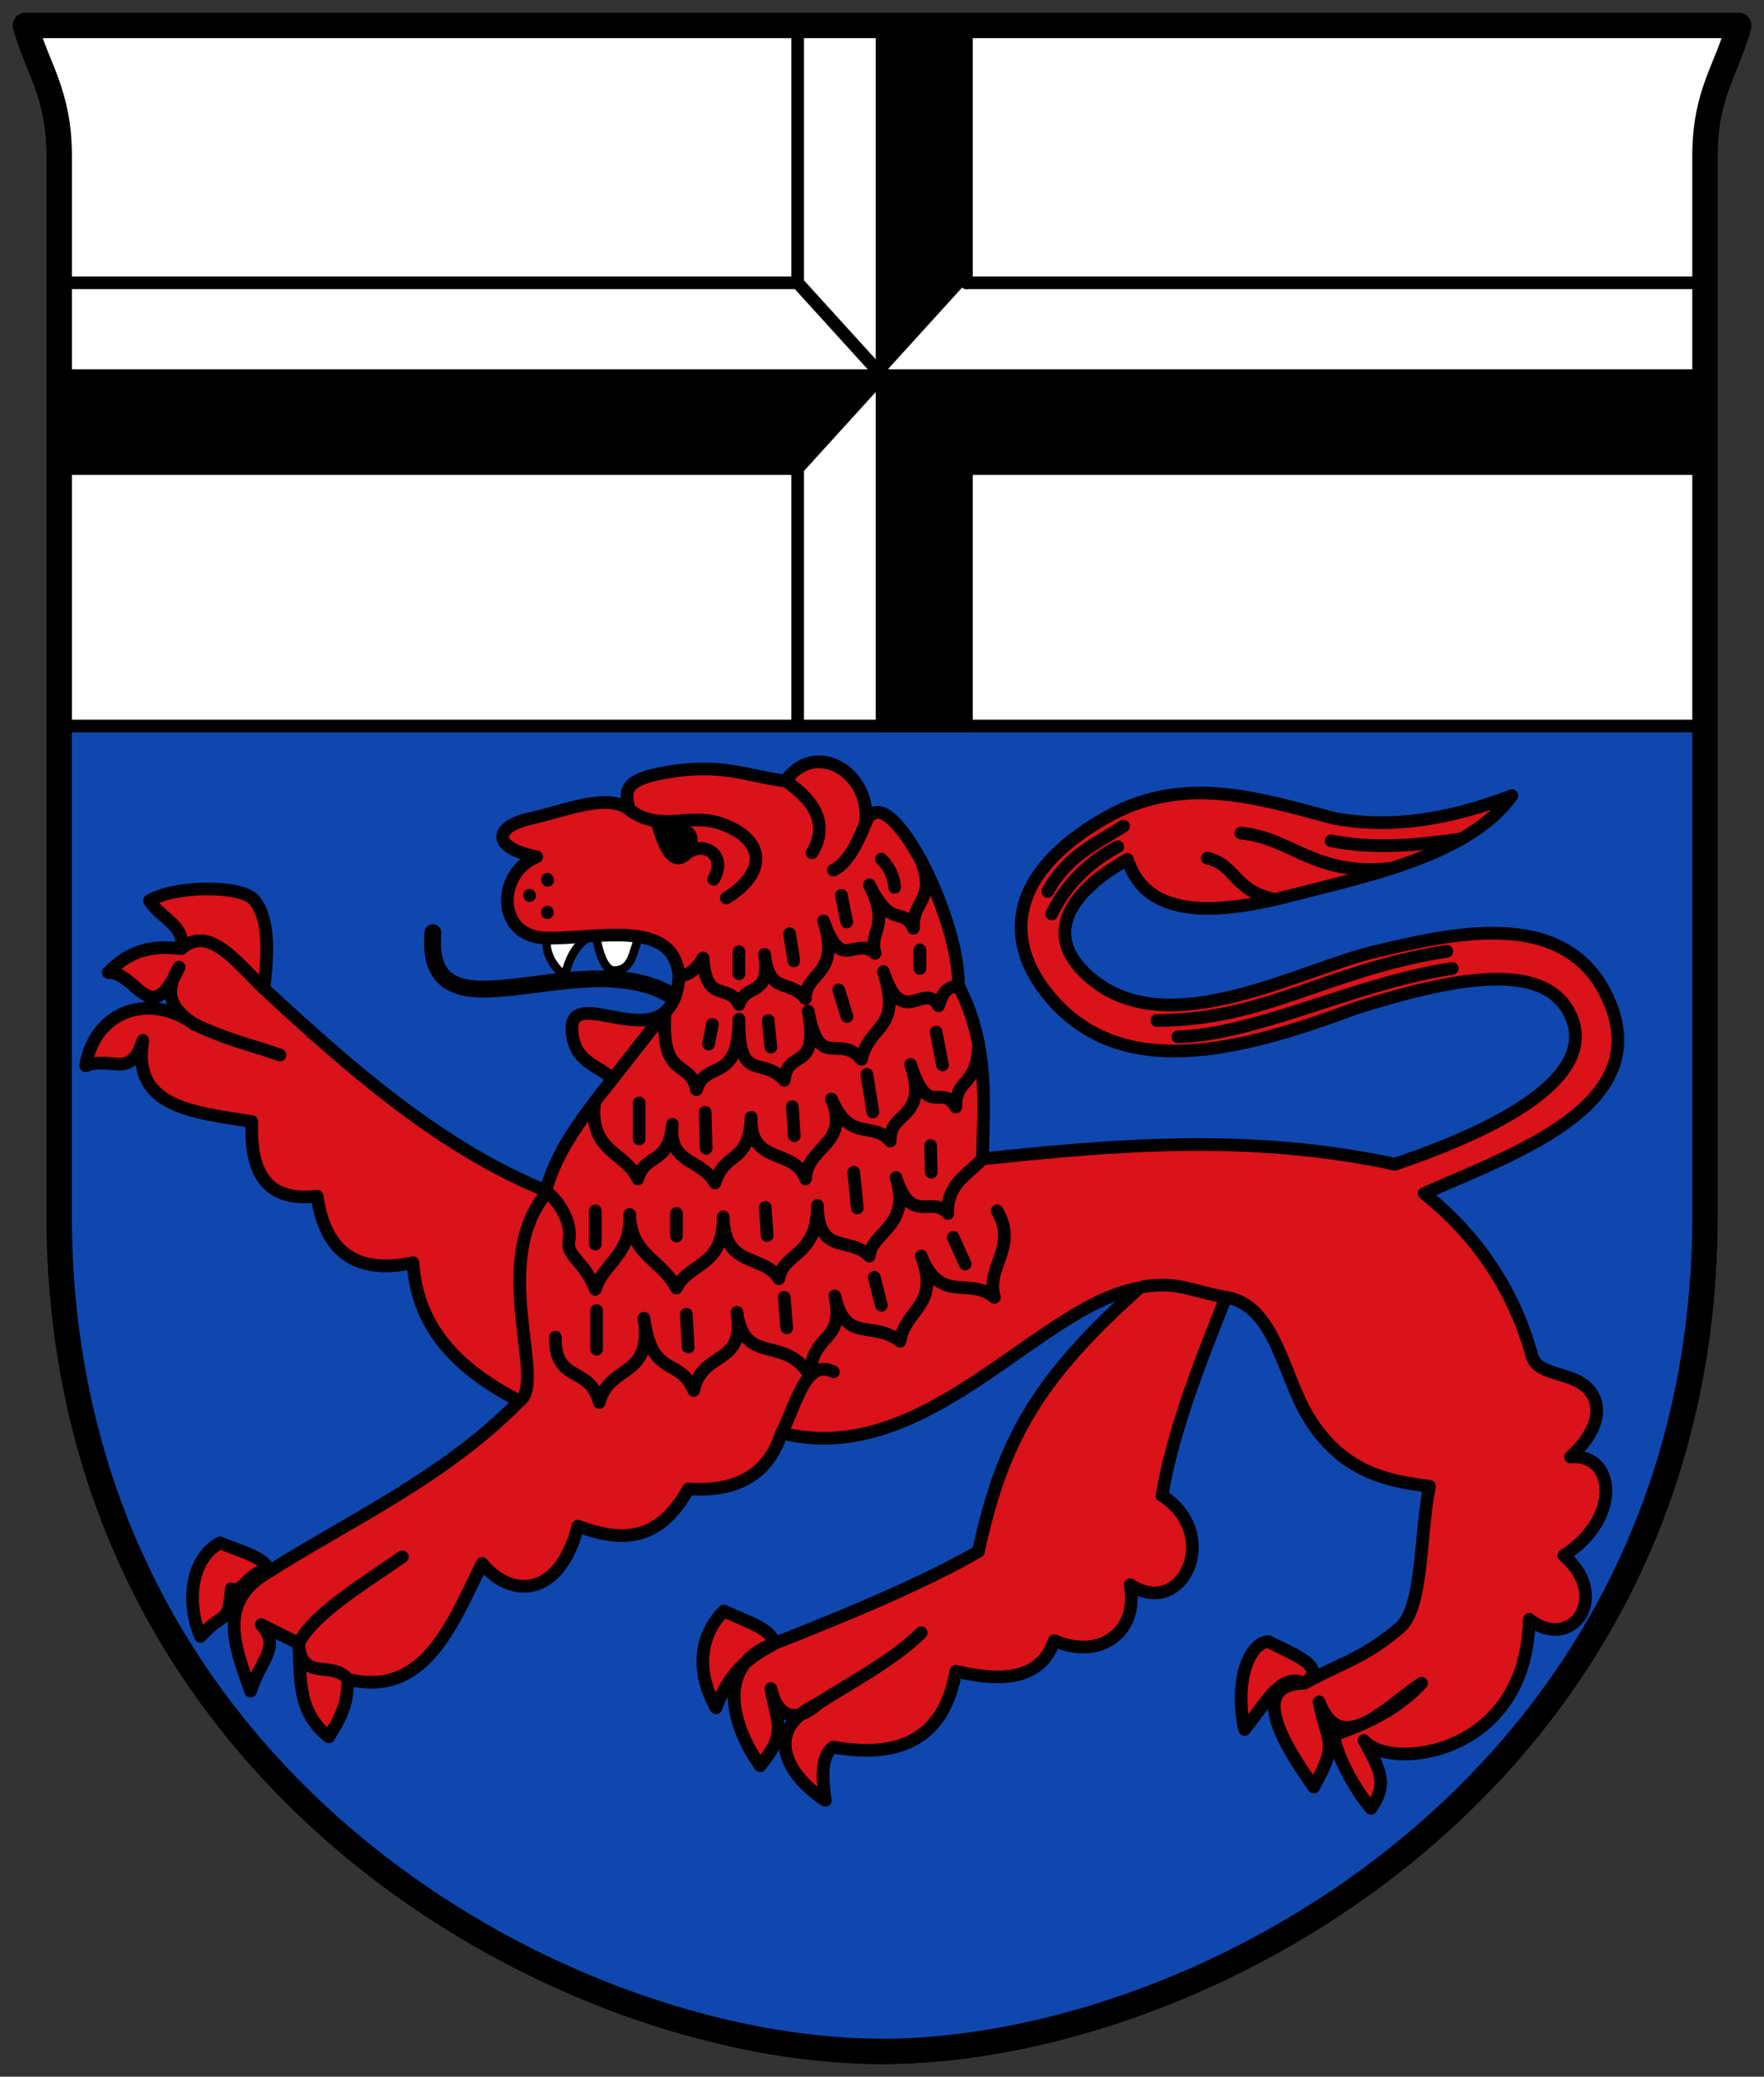 <?xml version="1.0" encoding="UTF-8" standalone="no"?>
<svg xmlns="http://www.w3.org/2000/svg" height="492" width="418">
 <rect width="100%" height="100%" fill="#333333" stroke="none"/>
 <g stroke="#000" stroke-linejoin="round" stroke-linecap="round">
  <g display="block" stroke-width="6">
   <path d="m6.05 6.04h405.95c-2.674 10.312-8 15.927-8 30.96v249.02c1.103 134.74-118.6 199.98-194.98 199.98-76.37 0-196.08-65.24-194.98-199.98v-249.02c0-15-5.292-20.887-8-30.96" fill="none"/>
   <path d="m404 172v114.02c1.103 134.74-118.6 199.98-194.98 199.98-76.37 0-196.08-65.24-194.98-199.98v-114.02" fill="#0f47af"/>
   <path d="m14.04 172v-135c0-15-5.292-20.887-7.995-30.96h405.96c-2.674 10.312-8 15.927-8 30.96v135" fill="#fff"/>
  </g>
  <g fill-rule="evenodd">
   <g stroke-width="3">
    <path d="m15.01 89h194l-20 22h-174z"/>
    <path d="m403.01 89h-194v83h20v-61h174z"/>
    <path d="m209.01 89v-83h20v61"/>
   </g>
   <path d="m129.75 221.57c-.966 3.642 1.115 7.274 4.01 9.587 1.152-3.631 2.192-7.623 7.357-10.03.52 3.059 1.712 8.932 4.57 8.806 5.087-.224 3.992-6.354 6.577-8.806" fill="#fff" stroke-width="2"/>
   <path d="m35.427 213.39c5.897-3.622 22.03-3.839 24.943-0 2.701 3.559 3.577 9.08 2.172 20.81 20.774 19.29 41.931 37.736 66.842 47.924 2.111-8.828 8.686-17.656 15.765-26.485-3.201-3.193-8.383-3.736-9.459-10.09-2.531-14.946 23.467 8.04 25.22-14.188-1.11-14.281-20.42-8.674-31.845-9.143-11.569-.476-11.326-15.449-1.892-19.233-10.721-2.082-10.311-7.163-1.365-9.1 7.661-1.658 18.461-6.312 23.436-1.936-1.536-4.834-.952-7.175 7.882-8.828 13.988-2.618 20.2.89 29.01 1.892 7.233-10.21 20.616-1.559 18.918 10.09 4.704-12.364 22.23 21.299 22.07 38.466 7.456 14.185 5.906 28.538 5.675 40.988 31.437-3.296 63.01-6.152 97.74 1.261 19.36-6.545 49.02-19.18 41.619-35.31-5.988-13.05-27.363-9.08-51.08-1.576-27.323 10.186-54.4 16.981-71.26-1.576-12.11-13.337-11.777-29.902 11.981-43.51 18.411-10.546 35.708-4.899 54.23 0 14.08 2.679 28.17.028 42.25-5.36-10.239 14.392-35.738 19.302-51.52 23.469-19.883 5.248-35.23 5.26-39.597-8.335-13.266 7.394-21.385 18.15-7.921 28.768 18.403 14.51 48.691-2.755 66.88-7.01 17.323-4.055 43.819-10.541 54.23 9.774 13.527 26.394-21.38 38-42.88 47.609 12.167 9.624 21.235 22.608 25.539 38.466 1.189 4.38 8.02 3.816 12.16 6.809 3.988 2.885 5.471 9.253-3.02 17.15 10.596-1.01 12.277 14.502-1.576 23.332 11.423 9.816 1.711 23-8.198 15.13-.646 32.695-33.413 35.927-39.15 28.711 3.746 6.825 5.78 10.182 1.633 16.06-3.944-4.729-8.109-12.377-8.742-17.07-.122-.905 11.887-3.051 20.724-12.567-8.25 5.447-19.09 17.937-24.277 4.414 1.956 10.05 4.795 9.31-1.261 20.18-3.621-5.391-17.732-24.301-2.207-24.593-5.465-2.531-8.701 4.02-14.166 10.949-2.404-10.784.733-20.354 5.611-20.82 6.239 3.201 14.355 6.04 8.554 9.871 7.537-4.293 14.405-5.967 22.701-13.242 5.476-4.802 4.641-22.247 6.936-33.421-10.702-1.271-20.889-3.704-28.692-16.395-5.919-9.628-7.949-26.67-19.548-28.376-6.522 16.25-12.743 32.38-15.13 46.979 14.372 9.237 4.755 29.363-7.567 21.12 2.107 11.381-7.277 17.918-17.972 13.242-3.069 9.01-11.882 9.976-23.332 7.252-2.695 15.58-12.864 20.883-29.01 17.972-2.041 1.384-3.196 4.537-1.892 12.612-9.137-5.869-15.08-16.582-1.798-22.908-5.416 5.064-9.725 2.812-11.129-3.576 1.493 8.534 3.958 10.378-2.522 18.287-6.457-9.02-11.156-23.848 3.468-29.01-4.771 2.711-10.36 5.526-13.927 15.287-5.393-9.622-3.198-18.06 1.898-22.954 5.289 2.574 10.696 3.863 12.03 7.667 18.472-7.252 35.612-14.503 48.24-21.755 5.657-26.398 14.269-41.17 38.15-62.43-23.974 4.104-50.568 43.01-84.81 34.37-2.933 9.24-9.892 14.09-22.07 13.242-7.208 13.04-16.463 12.438-26.17 8.828-4.489 17.307-16.07 16.99-22.701 8.828-7.386 15.11-13.884 31.848-31.845 27.43.131 6.18-2.176 9.921-4.51 13.636-7.824-6.174-6.466-14.389-7.156-22.15l-8.828-4.414c4.839 5.255-.387 8.618-2.522 15.765-3.653-10.484-8.249-21.16 4.414-28.376-4.261-1.068-6.303 5.575-9.01 4.124-.611 8.772-1.673 5-7.285 11.272-3.794-9.13-1.635-18.928 4.639-22.16 5.283 2.181 10.954 3.525 11.658 6.768 17.446-11.211 41.829-22.372 59.27-40.36-13.635-7.097-24.13-16.499-25.22-32.79-13.6 2.932-20.871-2.724-22.701-15.765-12.05 1.475-15.986-5.706-15.449-17.656-13.553-2.216-28.56-3.197-25.854-19.233-2.943 9.327-7.147 3.62-13.558 5.991 2.312-13.432 15.463-17.357 25.854-9.774-7.25-4.525-6.46-9.05-3.709-13.576-6.832 15.227-9.942 1.102-16.785 1.28 5.78-6.04 11.561-6.27 17.341-5.675.947-5.57-4.828-7.04-7.567-11.351z" fill="#da121a" stroke-width="3"/>
   <g fill="none">
    <path d="m102.58 220.96c-2.21 27.424 34.775 2.01 56.44 14.819" stroke-width="4"/>
    <path d="m193.8 403.62c7.364-4.765 17.793-10.161 24.499-16.818m-122.96-17.972c-9.921 6.831-21.09 13.663-24.593 20.494.673 9.332 7.938 3.885 11.666 8.513m182.46-197.23c-6.802 3.497-12.483 9.232-15.672 15.918m17.03-20.793c-6.389 4.086-13.263 6.88-17.972 15.449m30.822 34.459c18.819-.507 42.24-12.811 65.03-16.188m-69.995 12.312c25.921-.047 39.804-11.819 68.73-16.395m-27.43-26.17c10.277 2.068 20.554 1.013 30.831-.435m-52.2-1.403c12.01 1.129 17.64 10.414 35.737 8.351m-43.689-2.414c6.908 1.674 6.01 7.66 16.01 9.801m-116.91 126.41c3.51-6.75 5.681-17.847 12.296-14.503m-65.896-8.198c-.177 11.02 8.195 6.588 10.405 15.449 2.455-9.327 12.734-5.501 10.589-19.956 1.86 14.394 8.364 9.03 11.796 17.12 1.983-9.737 12.397-5.652 10.236-18.51 1.798 12.952 11.525 5.101 17.297 15.1.451-10.755 8.327-7.401 5.888-18.975 2.648 11.456 8.84 5.6 15.449 10.72 1.23-7.618 9.659-8.548 5.04-20.18 4.563 11.526 11.293 4.775 17.341 9.774-2.142-7.376 5.695-11.723.631-20.494m-75.35-55.49c1.892-.482 3.784-1.025 5.675-4.414.726 11.13 5.909 5.652 8.513 11.04 1.75-5.378 7.537-1.398 6.067-11.889 1.104 9.856 5.997 5.661 9.659 10.481-.09-6.318 8.544-5.46 4.306-18.402 4.447 12.66 7.224 3.355 12.226 7.659-1.618-5.483 3.736-5.838-1.36-16.226 5.265 10.782 7.854 4.938 10.443 10.296-.287-6.736 5.532-6.663 1.778-16.08m-77.32 57.23c-1.45 11.791 7.138 11.713 10.234 18.233 1.798-6.348 7.293-3.03 8.198-12.927-1.102 9.536 6.829 8.03 10.09 13.873 2.282-7.637 8.121-4.35 8.567-15.555-.403 11.57 10.306 7.124 12.873 14.609.367-7.866 10.72-8.153 6.153-18.918 4.479 10.441 9.735 5.066 13.934 9.943-.38-7.18 9.233-4.958 4.822-18.14 4.242 13.202 7.147 4.163 10.72 10.09-.031-7.03 4.87-4.413 5.432-14.714m.874 27.01c-3.692 3.925-8.52 6.06-8.198 12.927-3.876-4.481-8.643 2.948-12.296-8.513 3.729 11.551-5.799 12.847-6.306 18.602-4.697-4.805-12.172-.038-12.296-11.981-.043 12.246-8.248 11.11-9.143 17.341-3.62-5.959-12.983-2.361-13.188-14.634.149 11.945-8.17 10.739-11.09 16.841-3.429-6.661-10.872-7.793-11.07-17.418.461 9.633-6.167 11.333-8.159 17.733-2.543-6.804-6.932-7.647-6.227-11.601.732-4.104-2.051-8.831-5.124-11.416-14.12 16.214.036 45.15-6.621 49.5m97.43-60.54l.146 6.322m-18.357 0l.831 8.459m-21.793-.131l.446 6.659m-21.494-5.229v5.36m-19.233-5.991v7.882m84.81-1.576l2.838 6.306m-21.532 3.153l1.669 6.621m-23.02-1.892l.592 7.213m-23.793-3.191l.446 7.774m-21.701-8.643v9.143m80.45-75.12l1.513 7.775m-16.498 11.147l-1.421-8.902m-17.659 7.628l.462 6.898m-21.11-5.551l.223 8.535m-15.876-10.742v8.513m17.341-27.12l-.892 4.653m14.13-5.599l.631 6.306m16.08-13.558l1.946 6.306m17.287-15.765v4.414m-18.602-17.341l1.261 6.306m8.198-14.895c1.968 1.927 2.969 4.176 3.153 6.698m-14.503-4.099c2.522-1.153 5.04-4.535 7.567-11.04m-12.612 6.936c3.754-6.292 1.233-11.923-6.306-17.03m-60.64 27.19l-.025-.089m4.236 4.01l-.007.104m0-7.882l.086.223m57.32 12.65l1 6.436m-13-2.169v5.245m-19.483-36.24c1.323 4.499 3.355 11.148 6.84 7.969 3.837-3.501 10.08-.218 6.653 5.886m-19.863-16.395c7.318 5.338 13.929.578 21.44 3.153 10.975 3.762 11.04 11.771 1.423 17.656m-125.96 29.953c8.184 3.875 13.5 4.882 20.18 7.252m-23.332-25.22c6.516-5.756 13.03 3.232 19.548 9.459m82.61 21.44l12.457-15.897c-1.141 16.427 5.975 11.06 7.407 18.419 2.192-7.234 10.03-1.17 10.09-16.71-.18 15.557 5.529 8.494 10.72 14.503.759-7.743 8.406-1.667 5.675-16.395 2.643 14.543 7.293 5.056 12.612 11.427 2.02-8.718 9.726-6.725 5.207-20.793 4.482 14.01 9.572 2.074 13.08 8.105.768-2.062 1.108-4.38 4.729-4.729m43.826 71.26c7.907-1.146 10.473.698 19.233 2.522" stroke-width="3"/>
   </g>
  </g>
 </g>
 <g fill-rule="evenodd">
  <ellipse cx="160.91" cy="198.89" rx="4.414" ry="3.86" color-interpolation-filters="linearRGB" color="#000" image-rendering="auto" color-rendering="auto" color-interpolation="sRGB" shape-rendering="auto"/>
  <path d="m15.01 172h386.99m-212.99-105v-61m0 166v-61m40-44h174m-194 22l-20-22h-174" fill="none" stroke="#000" stroke-linejoin="round" stroke-linecap="round" stroke-width="3"/>
 </g>
</svg>
